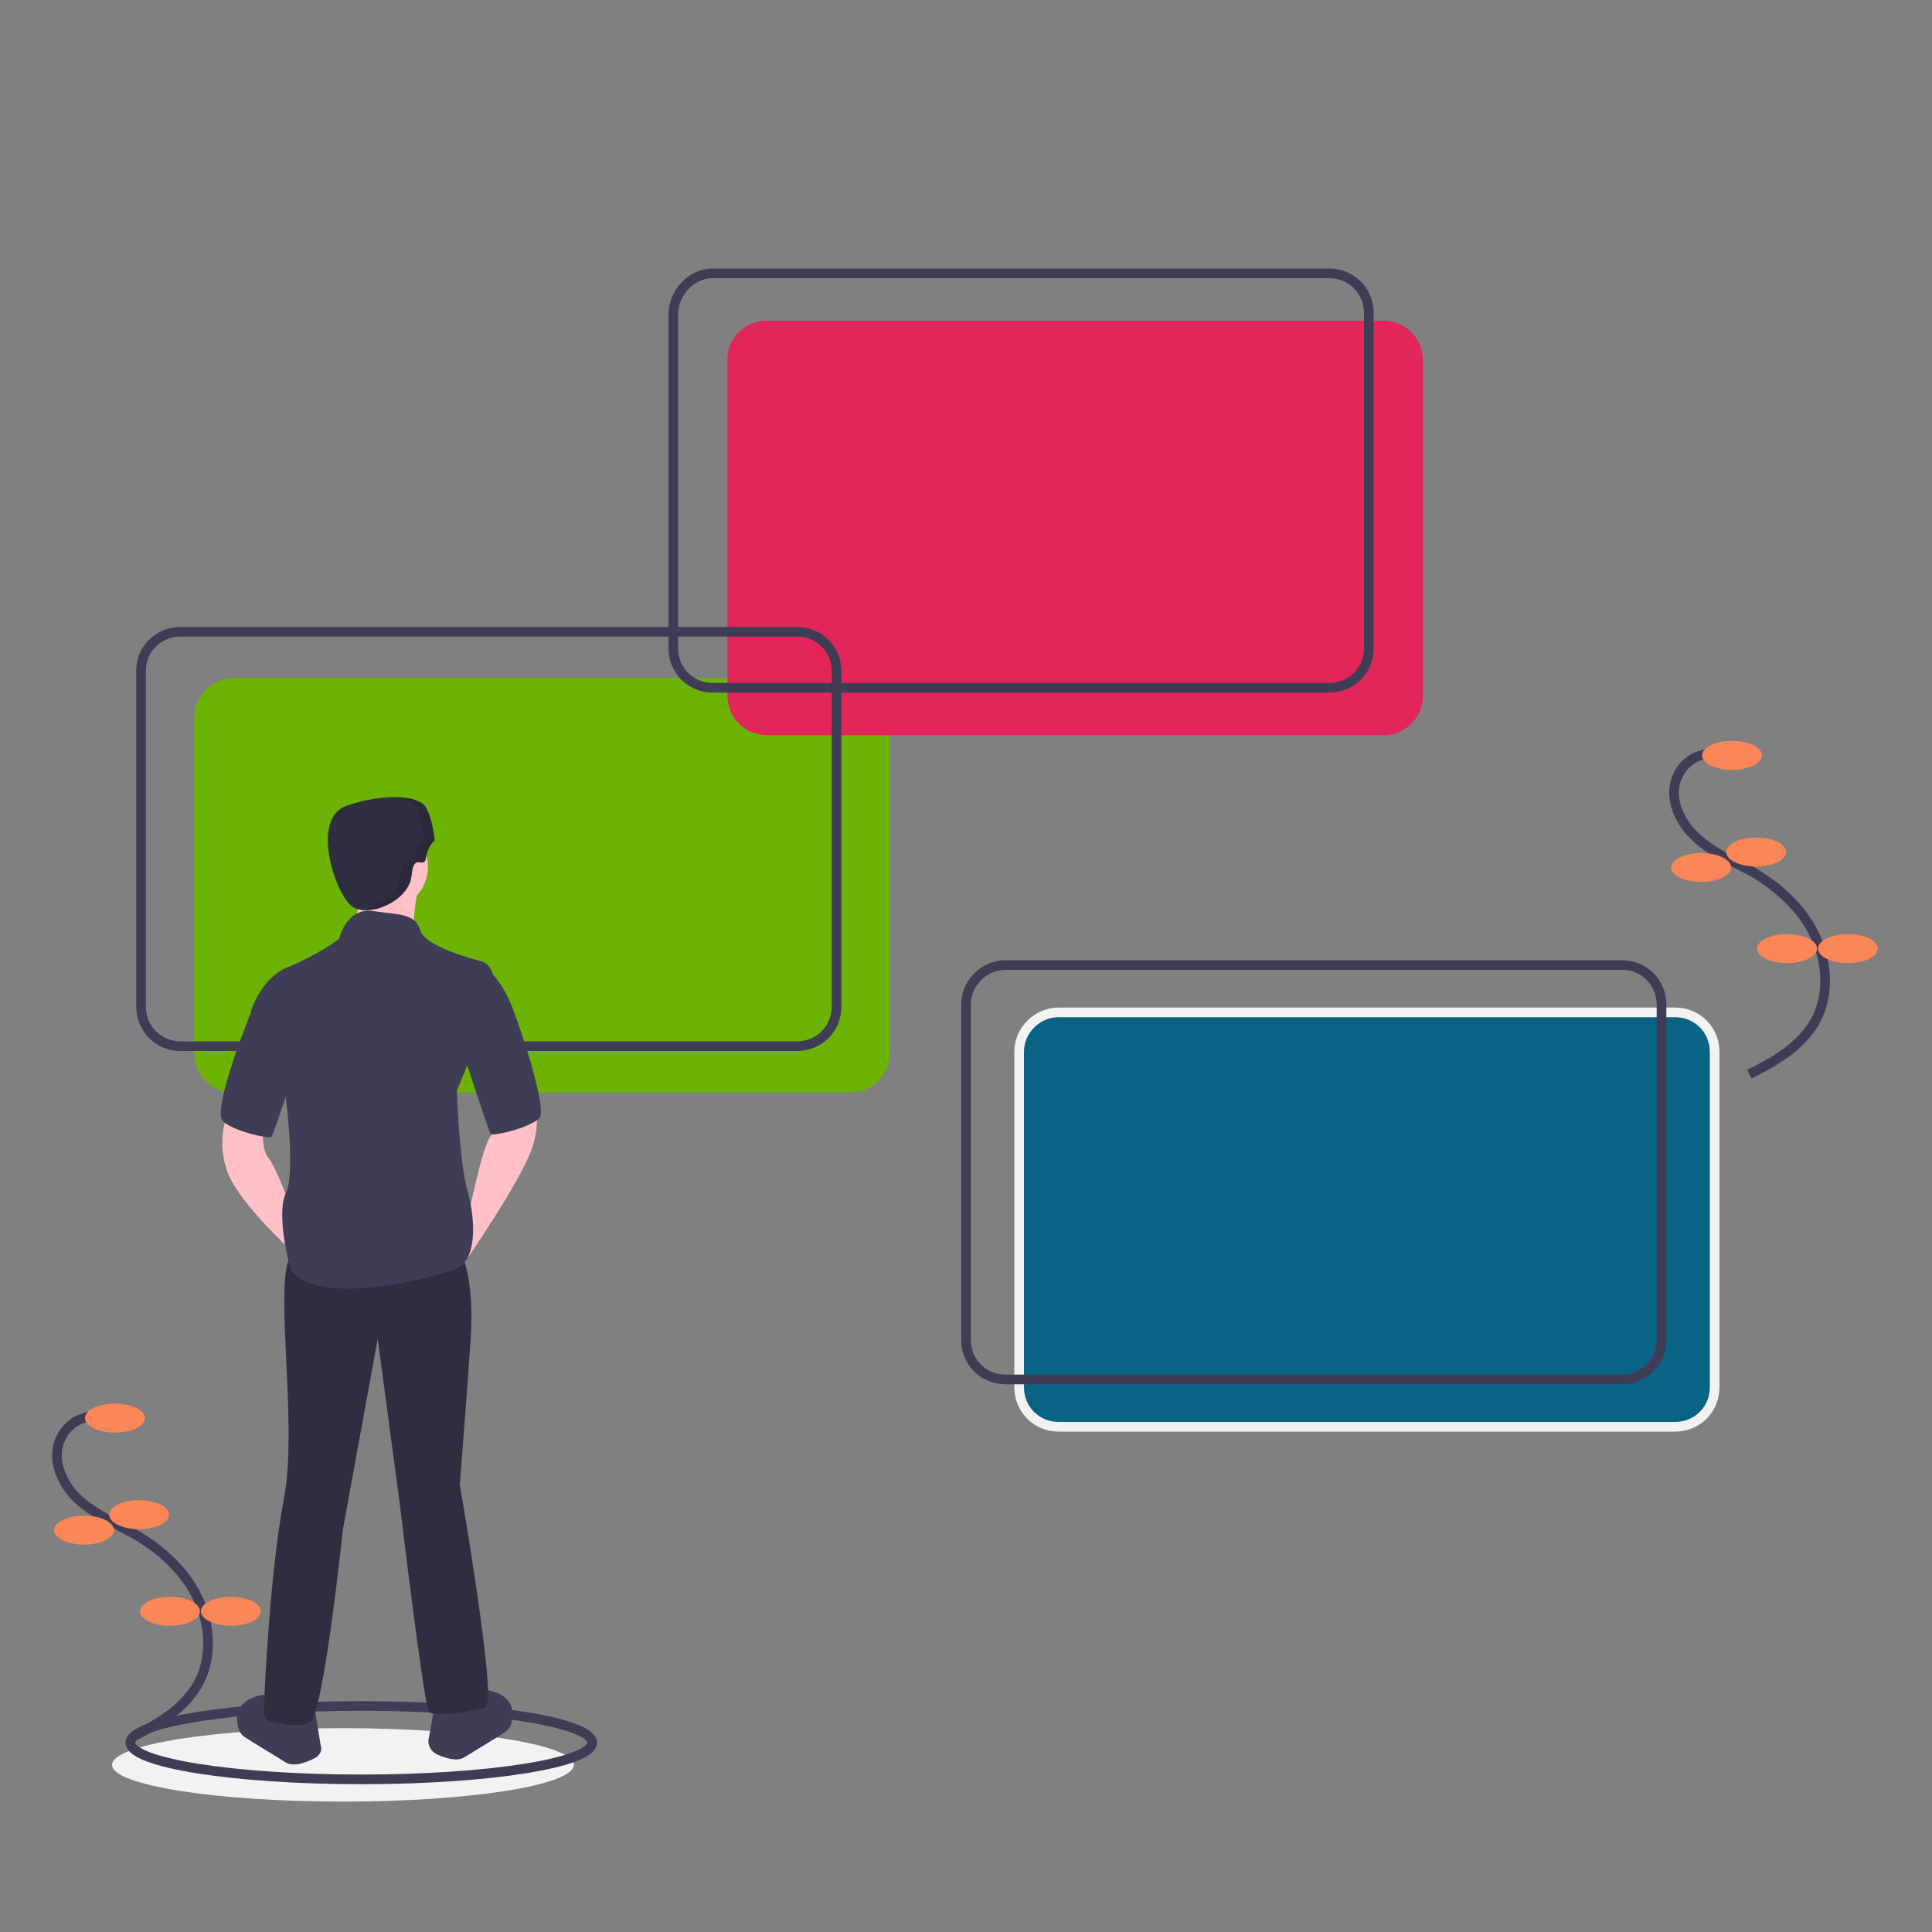 <?xml version="1.0" encoding="utf-8"?>
<!-- Generator: Adobe Illustrator 23.1.1, SVG Export Plug-In . SVG Version: 6.00 Build 0)  -->
<svg version="1.1" id="b96dc930-0d18-4583-88bc-b5ddebd0569a"
	 xmlns="http://www.w3.org/2000/svg" xmlns:xlink="http://www.w3.org/1999/xlink" x="0px" y="0px" viewBox="0 0 200 200"
	 style="enable-background:new 0 0 200 200;" xml:space="preserve">
<rect x="0" y="0" width="200" height="200" fill="#808080" stroke="none"/>
<style type="text/css">
	.st0{fill:#F2F2F2;}
	.st1{fill:none;stroke:#3F3D56;stroke-miterlimit:10;}
	.st2{fill:#6CB306;}
	.st3{fill:#E22659;}
	.st4{fill:#086384;stroke:#F2F2F2;stroke-miterlimit:10;}
	.st5{fill:#FB8657;}
	.st6{fill:#FFC1C7;}
	.st7{fill:#3F3D56;}
	.st8{fill:#2F2E41;}
	.st9{opacity:0.1;enable-background:new    ;}
</style>
<title>choice</title>
<ellipse class="st0" cx="35.5" cy="182.7" rx="23.9" ry="3.8"/>
<ellipse class="st1" cx="37.4" cy="180.4" rx="23.9" ry="3.8"/>
<path class="st2" d="M24.2,70.2h63.8c2.3,0,4.1,1.8,4.1,4.1V109c0,2.3-1.8,4.1-4.1,4.1H24.2c-2.3,0-4.1-1.8-4.1-4.1V74.3
	C20.1,72,22,70.2,24.2,70.2z"/>
<path class="st3" d="M79.4,33.2h63.8c2.3,0,4.1,1.8,4.1,4.1V72c0,2.3-1.8,4.1-4.1,4.1H79.4c-2.3,0-4.1-1.8-4.1-4.1V37.2
	C75.3,35,77.1,33.2,79.4,33.2z"/>
<path class="st1" d="M18.7,65.4h63.8c2.3,0,4.1,1.8,4.1,4.1v34.7c0,2.3-1.8,4.1-4.1,4.1H18.7c-2.3,0-4.1-1.8-4.1-4.1V69.4
	C14.6,67.2,16.4,65.4,18.7,65.4z"/>
<path class="st1" d="M73.8,28.3h63.8c2.3,0,4.1,1.8,4.1,4.1v34.7c0,2.3-1.8,4.1-4.1,4.1H73.8c-2.3,0-4.1-1.8-4.1-4.1V32.4
	C69.8,30.2,71.6,28.3,73.8,28.3z"/>
<path class="st4" d="M109.6,104.8h63.8c2.3,0,4.1,1.8,4.1,4.1v34.7c0,2.3-1.8,4.1-4.1,4.1h-63.8c-2.3,0-4.1-1.8-4.1-4.1v-34.7
	C105.5,106.6,107.4,104.8,109.6,104.8z"/>
<path class="st1" d="M104.1,99.9h63.8c2.3,0,4.1,1.8,4.1,4.1v34.7c0,2.3-1.8,4.1-4.1,4.1h-63.8c-2.3,0-4.1-1.8-4.1-4.1V104
	C100,101.8,101.8,99.9,104.1,99.9z"/>
<path class="st1" d="M177.1,78c-1.6,0.1-2.9,1-3.5,2.5c-0.9,2.1,0.3,4.7,2,6.2c1.7,1.6,3.9,2.5,5.9,3.6c2.7,1.6,5.1,3.8,6.4,6.6
	c1.3,2.8,1.5,6.3-0.1,9c-1.5,2.5-4.1,4-6.7,5.3"/>
<ellipse class="st5" cx="179.3" cy="78.2" rx="3.1" ry="1.5"/>
<ellipse class="st5" cx="181.8" cy="88.2" rx="3.1" ry="1.5"/>
<ellipse class="st5" cx="176.1" cy="89.8" rx="3.1" ry="1.5"/>
<ellipse class="st5" cx="185" cy="98.2" rx="3.1" ry="1.5"/>
<ellipse class="st5" cx="191.3" cy="98.2" rx="3.1" ry="1.5"/>
<path class="st1" d="M9.7,146.6c-1.6,0.1-2.9,1-3.5,2.5c-0.9,2.1,0.3,4.7,2,6.2s3.9,2.5,5.9,3.6c2.7,1.6,5.1,3.8,6.4,6.6
	c1.3,2.8,1.5,6.3-0.1,9c-1.5,2.5-4.1,4-6.7,5.3"/>
<ellipse class="st5" cx="11.9" cy="146.8" rx="3.1" ry="1.5"/>
<ellipse class="st5" cx="14.4" cy="156.8" rx="3.1" ry="1.5"/>
<ellipse class="st5" cx="8.7" cy="158.4" rx="3.1" ry="1.5"/>
<ellipse class="st5" cx="17.6" cy="166.8" rx="3.1" ry="1.5"/>
<ellipse class="st5" cx="23.9" cy="166.8" rx="3.1" ry="1.5"/>
<path class="st6" d="M51.3,113.8c0,0,0.4,2.7-0.5,3.8c-0.9,1.1-2.3,8.2-2.3,8.2v4.3c0,0,5.5-8,6.6-11.3s0-5.7,0-5.7L51.3,113.8z"/>
<path class="st7" d="M50.8,100.6L50.8,100.6c1,1.1,1.7,2.3,2.2,3.6c1.2,3.1,3.7,10.8,2.8,11.6c-1.3,1.1-4.8,1.8-5,1.6
	S47,106.1,47,106.1L50.8,100.6z"/>
<path class="st7" d="M45,176.5c0,0,4.3,0.9,4.5,0c0.1-0.6,0.3-1.1,0.5-1.6c0,0,3.9,0.2,2.9,3.6c-0.1,0.3-0.3,0.6-0.6,0.8
	c-0.9,0.6-3.1,1.9-4.2,2.6c-0.8,0.5-2,0.1-2.9-0.3c-0.6-0.3-1-1-0.8-1.7L45,176.5z"/>
<path class="st7" d="M32.6,177c0,0-4.3,0.9-4.5,0c-0.1-0.6-0.3-1.1-0.5-1.6c0,0-3.9,0.2-2.9,3.6c0.1,0.3,0.3,0.6,0.6,0.8
	c0.9,0.6,3.1,1.9,4.2,2.6c0.9,0.6,2.3,0,3.1-0.4c0.5-0.3,0.8-0.8,0.6-1.3L32.6,177z"/>
<path class="st6" d="M27.3,116.1c0,0-0.4,2.7,0.5,3.8c0.9,1.1,2.3,5.2,2.3,5.2v4.3c0,0-5.5-5-6.6-8.2c-1.1-3.2,0-5.7,0-5.7
	L27.3,116.1z"/>
<circle class="st6" cx="39.8" cy="89.7" r="4.5"/>
<path class="st6" d="M43.4,91.4c0,0-1.3,5.7,0,6.4s-7.5,0-7.5,0s2-4.8,1.1-6.4C36,89.8,43.4,91.4,43.4,91.4z"/>
<path class="st8" d="M47.6,129.5c0,0,1.6,2.3,1.1,9.5c-0.5,7.1-1.1,14.7-1.1,14.7s3.9,22.5,2.7,23c-1.3,0.5-5.4,1.1-5.9,0.5
	c-0.5-0.5-3-21.4-3-21.4l-2.3-17.2l-3.6,19.7c0,0-2,19.1-3.4,20c-1,0.6-3,0.2-4.1-0.1c-0.4-0.1-0.7-0.5-0.7-0.9
	c0.1-3,0.7-14.9,2.1-22.2c1.6-8.4-1.6-25.2,1.3-25.5C33.5,129.1,47.6,129.5,47.6,129.5z"/>
<path class="st7" d="M35.1,97.2c0,0,0.7-3.2,3.4-2.9c2.7,0.4,4.5,0.2,5,2c0.5,1.8,6.3,3.2,6.3,3.2s1.4,0.2,1.3,2.5
	c-0.2,2.3-3.8,10.9-3.8,10.9s0.2,7.1,1.1,10.4c0.9,3.2,0.9,7.1-1.1,8c-2,0.9-14.3,4.1-17.2,0.2c0,0-1.6-5.7-0.5-8
	c1.1-2.3-0.2-11.4-0.2-11.4l-3.4-7.5c0,0,1.1-3.6,4.1-4.6C31.9,99.2,33.6,98.3,35.1,97.2z"/>
<path class="st7" d="M27.5,102.9l-1.4,1.6c0,0-4.3,10.5-3,11.6c1.3,1.1,4.8,1.8,5,1.6c0.2-0.2,3.2-9.3,3.2-9.3L27.5,102.9z"/>
<path class="st8" d="M45,87c0,0-0.7,0.5-0.9,1.8c-0.2,1.3-1.3-0.7-1.5,1.9c-0.3,2.6-4.5,4.4-6.2,3.1s-4.3-9.1-0.5-10.4
	c3.8-1.3,7.5-1.1,8.2,0.2C44.8,84.8,45,87,45,87z"/>
<path class="st9" d="M41.5,90.6c0.3-2.6,1.4-0.6,1.5-1.9c0.2-1.3,0.9-1.8,0.9-1.8s-0.2-2.1-0.9-3.4c-0.3-0.6-1.4-1-2.8-1
	c1.9-0.1,3.4,0.3,3.9,1C44.8,84.8,45,87,45,87s-0.7,0.5-0.9,1.8c-0.2,1.3-1.3-0.7-1.5,1.9c-0.2,2.2-3.3,3.8-5.3,3.5
	C39.1,93.9,41.3,92.5,41.5,90.6z"/>
</svg>
